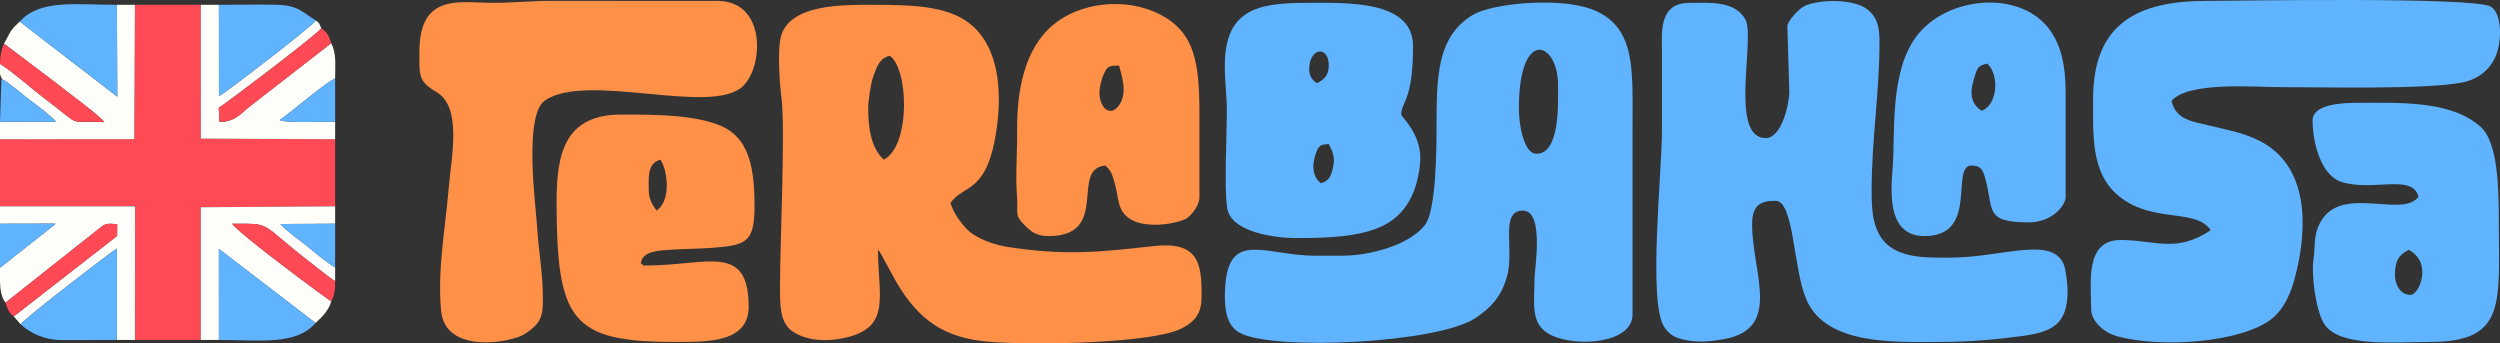 <svg xmlns:xlink="http://www.w3.org/1999/xlink" viewBox="0 0 20422.54 2805.13" style="shape-rendering:geometricPrecision; text-rendering:geometricPrecision; image-rendering:optimizeQuality; fill-rule:evenodd; clip-rule:evenodd" version="1.1" height="26.254mm" width="191.14mm" xml:space="preserve" xmlns="http://www.w3.org/2000/svg">
 <rect x="0" y="0" width="20422.54" height="2805.13" fill="#333333" stroke="none"/>
 <defs>
  <style type="text/css">
   
    .fil1 {fill:#60B4FF}
    .fil4 {fill:#60B4FF}
    .fil3 {fill:#FEFEFA}
    .fil2 {fill:#FF4954}
    .fil0 {fill:#FF9048}
   
  </style>
 </defs>
 <g id="Layer_x0020_1">
  <g id="_553995312">
   <path d="M7172.45 2040.64l-18.41 -31.23 18.41 31.23zm-80.04 -1152.72c0,-70.64 20.75,-204.32 41.3,-262.88 30.85,-87.94 54.59,-150.7 134.81,-169.39 153.29,102.66 172.77,731.7 -48.04,848.54 -105.39,-91.62 -128.07,-266.12 -128.07,-416.26zm80.04 1152.72c15.3,17.59 -0.67,-6.26 20.41,27.61l130.39 237.85c182.77,309.27 390.55,457.06 762.56,486.21 393.72,30.86 1321.85,9.74 1558.2,-105.25 96.8,-47.1 168.29,-109.3 171.03,-245.22 6.19,-306.74 -30.39,-472.16 -398.86,-430.9 -435.38,48.74 -709.59,77.65 -1166.64,9.26 -116.89,-17.49 -217.38,-52.43 -306.23,-110.03 -64.45,-41.8 -159.14,-170.72 -178.5,-253.77 115.55,-157.73 307.21,-70.24 379.98,-628.66 37.11,-284.8 14,-617.56 -191.53,-808.55 -183.19,-170.23 -476.86,-179.8 -828.83,-179.8 -218.65,0 -692.42,-12.05 -748.97,275.68 -24.16,123.01 -5.63,380.76 8.13,481.15 32.69,238.59 -11.45,1206.14 -11.64,1516.57 -0.11,174.9 -5.09,320.77 102.1,394.21 107.68,73.76 267.77,88.38 425.59,53.44 385.59,-85.36 272.8,-338.01 272.8,-719.81z" class="fil0"></path>
   <path d="M14601.06 215.51l16.13 544.47c-6.08,122.01 -72.07,368.1 -192.25,368.1 -303.92,0 -82.76,-817.93 -167.1,-969.61 -86.6,-155.74 -297.57,-135.07 -457.28,-135.07 -253.2,0 -224.17,246.63 -224.14,400.25 0.05,213.46 0,426.92 0,640.39 0,346.46 -112.95,1390.59 15.61,1601.39 28.27,46.35 64.99,80.34 125.32,98.83 121.62,37.3 236.65,29.74 365.03,6.47 479.8,-86.9 230.5,-541.62 230.5,-938.22 0,-166.81 80.55,-192.12 192.12,-192.12 151.33,0 143.63,555.45 250.89,805.75 163.14,380.72 739.36,346.96 1093.94,346.96 236.3,0 462.46,-19.57 671.88,-48.56 238.68,-33.06 368.78,-92.11 368.78,-367.69 0,-59.97 -15.83,-182.46 -33.76,-222.42 -102.01,-227.21 -511.16,-49.76 -926.84,-49.76 -173.28,0 -384.93,8.15 -515.17,-109.23 -118.89,-107.16 -125.24,-282.68 -125.24,-435.11 0,-428.39 64.04,-796.76 64.04,-1216.74 0,-127.88 -18.8,-197.75 -91.27,-260.93 -111.05,-96.81 -407.88,-89.33 -522.62,-32.77 -43.48,21.44 -138.58,121.92 -138.58,165.62z" class="fil1"></path>
   <path d="M12407.69 887.92c0,-669.63 320.22,-548.95 320.22,-192.13 0,155.09 15.81,560.35 -176.11,560.35 -106.09,0 -144.1,-243.88 -144.1,-368.22zm-1440.89 1200.74l-224.12 0c-425.29,0 -736.46,-237.9 -736.46,336.2 0,137.28 28.52,242.89 122.01,294.25 267.38,146.86 1610.43,87.72 1924.56,-120.83 130.16,-86.43 221.15,-184.88 263.04,-361.33 50.16,-211.31 -60.83,-516.53 123.88,-516.53 179.69,0 95.64,478.77 95.51,559.81 -0.27,201.03 -38.72,372.74 136.03,457.43 208.77,101.22 665.02,67.92 665.02,-168.7l0 -1536.96c0,-456.59 27.26,-798.13 -304.03,-944.73 -218.12,-96.52 -641.77,-74.49 -865,-16.18 -109.18,28.52 -163.41,57.47 -238.5,129.72l-16.09 15.94c-172.12,182.44 -177.38,469.27 -177.36,799.23 0,187.18 -1.96,699.16 -93.07,819.5 -126.45,167.01 -454.11,253.17 -675.41,253.17z" class="fil1"></path>
   <path d="M17098.61 807.86c0,335.57 -21.95,668.71 288.57,848.15 260.48,150.55 560.62,58.12 672.03,224.5 -282.82,189.4 -448.85,80.06 -736.46,80.06 -293.71,0 -240.16,353.21 -240.16,560.35 0,112.42 115.53,198.62 207.67,224.61 355.65,100.32 1033.27,55.37 1276.96,-148.88 90.03,-75.47 144.65,-196.95 177.44,-318.87 111.73,-415.72 118.83,-925.36 -290.08,-1128.85 -133.01,-66.19 -235.79,-81.15 -392.31,-120 -150.26,-37.3 -286.23,-46.08 -323.26,-205.08 138.24,-159.02 667.22,-112.06 896.56,-112.06 345.61,0 1156.97,20.31 1468.89,-36.05 133.54,-24.13 238.78,-103.3 286.54,-225.78 45.01,-115.4 50.67,-334.96 -42.07,-394.88 -128.14,-82.78 -2063.33,-47.73 -2321.74,-47.73 -559.11,0 -928.58,179.47 -928.58,800.49z" class="fil1"></path>
   <path d="M3426.13 423.63c0,193.07 -9.79,240.94 137.56,326.74 214.62,124.94 122.88,533.54 101.19,792.57 -27.61,330.02 -92.11,656.11 -61.85,993.19 32.5,362.09 570.97,260.95 675.52,196.82 151.77,-93.12 156.19,-163.73 156.19,-292.07 0,-219.77 -36.69,-396.19 -47.55,-592.82 -8,-144.78 -112.15,-902.57 62.29,-1025.47 341.89,-240.86 1372.02,130.92 1623.14,-121.92 167.53,-168.7 184.23,-693.29 -212.99,-693.29l-1360.87 -0.02c-170.76,-0.4 -298.07,16.04 -480.27,16.04 -254.83,0 -592.38,-86.67 -592.38,400.25z" class="fil0"></path>
   <polygon points="-0,1137.42 -0,1685.44 1103.06,1685.55 1102.42,2777.08 1640.23,2777.08 1640.13,1692.85 2737.71,1685.44 2737.71,1137.42 1640.55,1132.58 1640.23,39.39 1102.42,39.39 1096.68,1137.33" class="fil2"></polygon>
   <path d="M10790.69 1496.3c-82.03,-60.11 -69.51,-176.66 -35.31,-259.48 21.44,-51.97 36.3,-55.5 99.36,-60.74 32.48,61.39 51.19,111.5 37.01,179.83 -16.34,78.64 -30.83,121.63 -101.05,140.39zm-32.02 -816.52c-2.87,-2.49 -7.81,-9.64 -9.04,-6.96 -0.13,0.31 -54.99,-31.42 -54.99,-105.1 0,-179.54 160.1,-200.48 160.1,-32.02 0,83.16 -42.56,115.78 -96.07,144.08zm-176.11 1264.78c229.15,0 519.8,-3.83 715.6,-100.92 192.61,-95.5 280.75,-278.78 302.77,-513.93 21.11,-225.43 -153.82,-375 -153.82,-393.77 0,-105.39 96.04,-110.9 96.04,-560.34 0,-382.75 -563.09,-352.22 -880.54,-352.22 -405.51,0 -656.27,67.09 -656.96,511.77 -0.21,150.26 17.55,249.88 16.77,384.56 -1.06,186.2 -22.96,623.07 2.83,781.66 32.69,201 406.5,243.18 557.3,243.18z" class="fil1"></path>
   <path d="M5299.3 1544.32c0,-92.08 -12.57,-211.15 96.04,-240.14 59.17,88.33 89.05,335.17 -32.02,416.24 -34.13,-50.98 -64.02,-89.42 -64.02,-176.1zm-752.47 96.07c0,976.09 118.65,1152.71 960.6,1152.71 271.13,0 608.37,8.76 608.37,-288.17 0,-524.93 -343.69,-336.2 -832.51,-336.2 -61.21,0 -5.82,4.91 -48.04,-16.02 8.27,-99.23 137.06,-104.91 224.76,-111.44 113.56,-8.46 237.43,-8.07 336.65,-15.58 285.98,-21.68 367.18,-31.32 367.18,-337.26 0,-264.39 -29.78,-481.85 -180.32,-604.19 -188.2,-152.93 -640.58,-148.28 -908.35,-148.28 -453.86,0 -528.33,307.68 -528.33,704.44z" class="fil0"></path>
   <path d="M19564.14 2248.76c0,-119.84 31.68,-165.6 112.06,-208.11 200.13,105.87 84.62,368.21 16.02,368.21 -99.9,0 -128.08,-110.75 -128.08,-160.1zm-672.42 -1264.79c0,175.1 64.86,446.69 234.76,501.72 255.42,82.72 584.65,-71 629.78,122.68 -18.08,19.06 -23.17,27.24 -54.13,41.94 -184.56,87.68 -635.43,-134.23 -767.3,209.29 -35.13,91.49 -20.98,161.06 -36.9,268.39 -15.43,103.96 15.04,391.12 83.92,510.95 116.36,202.4 593.16,154.17 870.47,154.17 629.52,0 560.34,-322.65 560.34,-1008.63 0,-262.77 -10.5,-624.7 -148.29,-748.25 -241.66,-216.74 -659.14,-196.33 -1004.43,-196.33 -139.24,0 -368.22,13.87 -368.22,144.08z" class="fil1"></path>
   <path d="M8981.56 759.85c0,-51.98 17.89,-117.19 36.01,-156.14 28.31,-60.94 39.53,-68 124.09,-68 12.93,55.43 76.03,216.72 1.73,321.92 -75.58,107 -161.83,18.55 -161.83,-97.77zm-416.24 1168.71c508.17,0 172.04,-552.04 464.28,-576.36 43.58,41.35 53.73,62.85 73.88,134.24 19.03,67.39 23.24,118.13 40.59,183.55 66.94,252.37 501.43,153.55 554.41,110.94 41.99,-33.74 99.59,-102.69 99.59,-172.57l0 -672.41c0,-421.87 -35.69,-668.89 -319.89,-816.83 -281.51,-146.52 -658.18,-99.02 -876.38,84.86 -237.38,200.04 -294.67,544.47 -292.88,859.83 1.22,210.61 -14.45,363.14 -0.75,545.49 10.54,139.81 -23.79,142.85 60.13,228.07 52.28,53.09 97.81,91.18 197,91.18z" class="fil0"></path>
   <path d="M16186.03 903.93c-107,-71.65 -89.08,-175.27 -51.05,-291.2 21.91,-66.79 30.3,-77.01 99.09,-93.04 109.2,103.57 74.7,351.47 -48.04,384.24zm-464.28 1024.63c448.88,0 206.41,-576.36 384.24,-576.36 79.12,0 93.12,42.31 109.61,98.51 74.97,255.4 -13.76,365.79 354.66,365.79 199.31,0 304.2,-141.55 304.2,-208.14l0 -848.52c0,-220.24 -35.98,-384.7 -127.62,-512.79 -226.84,-317.11 -776.45,-284.4 -1045.54,-3.97 -244.78,255.09 -225.25,712.98 -235.2,1045.61 -5.22,174.97 -94.07,639.87 255.64,639.87z" class="fil1"></path>
   <path d="M160.1 177.28c-89.95,82.83 -70.45,83.21 -128.08,179.1l412.28 311.26c77.51,63.62 376.27,280.23 407.04,330.02 -320.11,-14.49 -168.27,47.29 -473.74,-183.35 -127.25,-96.11 -253.93,-213.56 -377.59,-292.88l0 3.14 0 77.31c1.98,12.77 6.49,25.5 16.02,44.12 58.23,28.86 165.69,125.2 229.21,172.61 68.84,51.35 159.97,118.66 215.08,177.3l-460.3 -1.25 0 142.76 1096.68 -0.09 5.74 -1097.94 -147.32 0 3.11 750.38 -748.2 -575.89c-35.75,-28.42 -16.14,-16.06 -49.91,-36.61z" class="fil3"></path>
   <path d="M-0 1827.6l453.11 -1.09c-2.83,3.71 -6.94,8.1 -9.2,10.56l-443.91 350.22 0 5.74 0 109c1.72,67.01 10.08,122.03 44.31,170.87l753.04 -595.84c60.62,-47.46 62.38,-56.3 160.13,-44.58l-0.75 94.71 -844.67 657.58 56.38 64.23c35.21,-50.9 754.6,-603.46 787.06,-619.29l-0.52 747.37 147.44 0 0.64 -1091.53 -1103.06 -0.11 0 142.16z" class="fil3"></path>
   <path d="M1640.23 2777.08l147.95 0 -0.13 -743.99 789.56 605.59c53.57,-48.2 107.7,-103.39 128.07,-176.19 -11.76,-5.56 -738.26,-538.73 -809.34,-634.89 340.72,0 208.11,-14.52 649.3,324.5 56.82,43.66 134.16,109.46 192.07,144.14l0 -111.99c-56.24,-29.53 -165.29,-121.25 -227.43,-171.94 -74.85,-61.05 -155.22,-112.08 -219.62,-182.35l447.05 -2.34 0 -142.18 -1097.58 7.4 0.1 1084.23z" class="fil3"></path>
   <path d="M2737.71 1137.42l0 -142.76c-178.12,0 -369.72,9.17 -439.99,-9.86 -3.03,-0.83 -8.39,-2.48 -12.22,-4.53 141.87,-101.12 308.71,-255.08 452.22,-341.53 0,-117.87 11.2,-199.6 -32.03,-285.87l-652.74 506.86c-88.19,65.97 -123.45,133.03 -259.8,137.15l-6.18 -116.43c35.38,-17.32 776.87,-576.64 837.76,-648.93 -24.24,-48.94 -3.56,-30.28 -44.41,-64.04 -68.02,78.46 -733.99,585.6 -791.63,619.08l-0.47 -747.15 -147.98 0 0.32 1093.18 1097.16 4.84z" class="fil3"></path>
   <path d="M2580.31 167.47c-107.46,-64.82 -140.31,-124.37 -322.28,-128.71 -154.13,-3.66 -314.88,0.63 -469.82,0.63l0.47 747.15c57.64,-33.47 723.61,-540.62 791.63,-619.08z" class="fil4"></path>
   <path d="M160.1 177.28c33.76,20.55 14.16,8.18 49.91,36.61l748.2 575.89 -3.11 -750.38c-339.81,0 -629.55,-47.14 -795,137.88z" class="fil4"></path>
   <path d="M168.44 2649c72.71,68.94 193.41,127.97 327.12,128.82 152.76,0.99 306.49,-0.75 459.42,-0.75l0.52 -747.37c-32.46,15.83 -751.85,568.39 -787.06,619.29z" class="fil4"></path>
   <path d="M1788.18 2777.08c335.52,0 628.75,46.37 789.43,-138.4l-789.56 -605.59 0.13 743.99z" class="fil4"></path>
   <path d="M2705.67 352.87c-17.26,-59.25 -33.87,-90.95 -80.96,-121.36 -60.89,72.29 -802.38,631.61 -837.76,648.93l6.18 116.43c136.35,-4.11 171.61,-71.18 259.8,-137.15l652.74 -506.86z" class="fil2"></path>
   <path d="M44.31 2472.9c18.59,54.04 29.08,83.85 67.75,111.88l844.67 -657.58 0.75 -94.71c-97.75,-11.72 -99.51,-2.88 -160.13,44.58l-753.04 595.84z" class="fil2"></path>
   <path d="M2705.67 2462.49c27.88,-53.68 32.03,-91.76 32.03,-166.25 -57.91,-34.67 -135.25,-100.48 -192.07,-144.14 -441.19,-339.02 -308.58,-324.5 -649.3,-324.5 71.07,96.16 797.57,629.33 809.34,634.89z" class="fil2"></path>
   <path d="M-0 521.43c123.66,79.31 250.34,196.77 377.59,292.88 305.47,230.64 153.63,168.86 473.74,183.35 -30.77,-49.79 -329.53,-266.4 -407.04,-330.02l-412.28 -311.26c-19.38,45.06 -32.02,99.41 -32.02,165.06z" class="fil2"></path>
   <path d="M2737.71 994.66l0 -355.93c-143.5,86.45 -310.35,240.41 -452.22,341.53 3.84,2.05 9.19,3.7 12.22,4.53 70.27,19.03 261.87,9.86 439.99,9.86z" class="fil4"></path>
   <path d="M-0 994.66l460.3 1.25c-55.11,-58.64 -146.24,-125.95 -215.08,-177.3 -63.52,-47.41 -170.98,-143.75 -229.21,-172.61 -2.15,3.63 -4.33,5.35 -4.88,11.67l-11.13 336.99z" class="fil4"></path>
   <path d="M2737.71 2184.25l0 -356.63 -447.05 2.34c64.41,70.27 144.78,121.3 219.62,182.35 62.14,50.69 171.19,142.4 227.43,171.94z" class="fil4"></path>
   <path d="M-0 2187.29l443.91 -350.22c2.25,-2.46 6.37,-6.85 9.2,-10.56l-453.11 1.09 0 359.69z" class="fil4"></path>
  </g>
 </g>
</svg>
